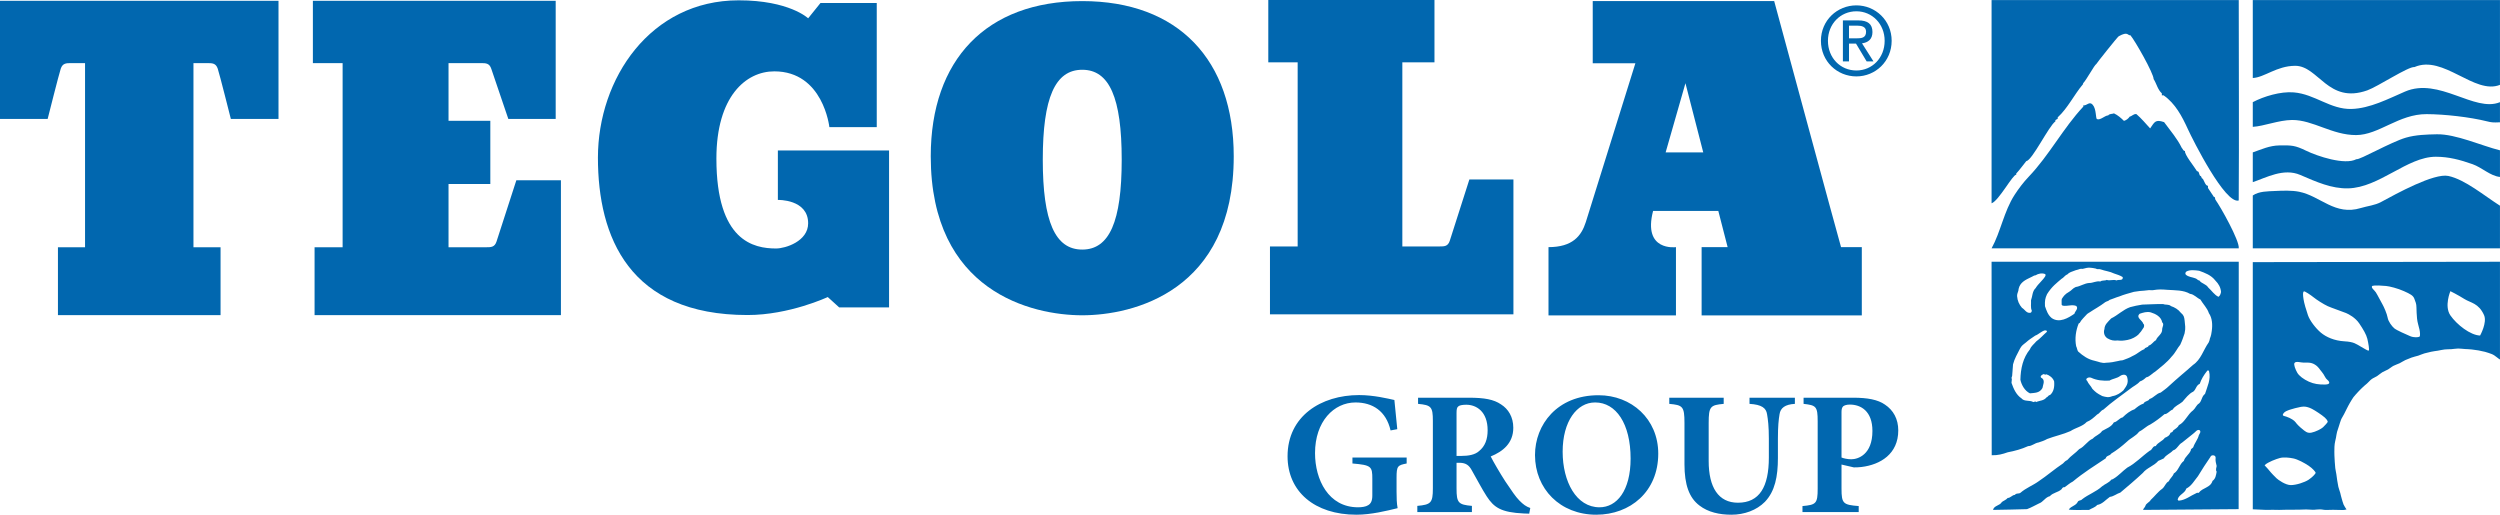 <?xml version="1.0" encoding="UTF-8"?> <svg xmlns="http://www.w3.org/2000/svg" width="170" height="35" viewBox="0 0 170 35" fill="none"> <g clip-path="url(#clip0_9_53)"> <path d="M125.223 28.001C125.223 27.822 125.261 27.702 125.334 27.63C125.409 27.57 125.555 27.511 125.789 27.511C126.538 27.511 127.325 27.953 127.325 29.305C127.325 30.919 126.342 31.23 125.886 31.23C125.63 31.23 125.372 31.171 125.223 31.111V28.001ZM122.643 27.044V27.463C123.491 27.558 123.602 27.63 123.602 28.647V33.228C123.602 34.245 123.491 34.329 122.568 34.412V34.819H126.392V34.412C125.334 34.329 125.223 34.245 125.223 33.228V31.589L126.059 31.782C126.195 31.782 126.392 31.782 126.575 31.756C127.865 31.601 129.082 30.871 129.082 29.269C129.082 28.492 128.75 27.893 128.174 27.511C127.694 27.176 126.993 27.044 126.022 27.044H122.643ZM122.052 27.044H118.967V27.463C119.804 27.511 120.099 27.75 120.16 28.168C120.222 28.527 120.282 28.981 120.282 29.831V31.111C120.282 33.109 119.644 34.185 118.181 34.185C116.853 34.185 116.19 33.144 116.19 31.35V28.755C116.19 27.63 116.313 27.546 117.211 27.463V27.044H113.511V27.463C114.42 27.546 114.544 27.63 114.544 28.755V31.565C114.544 32.965 114.864 33.85 115.563 34.376C116.154 34.833 116.928 35 117.738 35C118.61 35 119.447 34.699 120.013 34.125C120.7 33.407 120.898 32.402 120.898 31.134V29.831C120.898 28.981 120.947 28.539 121.009 28.168C121.069 27.75 121.376 27.498 122.052 27.463V27.044ZM108.473 27.367C109.885 27.367 110.881 28.802 110.881 31.182C110.881 33.383 109.934 34.496 108.767 34.496C107.193 34.496 106.26 32.761 106.26 30.716C106.26 28.647 107.231 27.367 108.46 27.367H108.473ZM108.693 26.876C105.879 26.876 104.38 28.886 104.38 30.943C104.38 33.24 106.087 35 108.545 35C110.856 35 112.761 33.431 112.761 30.847C112.761 28.479 110.929 26.876 108.706 26.876H108.693ZM99.045 31.003V28.085C99.045 27.833 99.07 27.713 99.156 27.642C99.23 27.57 99.401 27.522 99.708 27.522C100.397 27.522 101.159 27.989 101.159 29.257C101.159 29.867 100.988 30.345 100.57 30.68C100.299 30.919 99.881 31.003 99.365 31.003H99.045ZM104.059 34.544C103.777 34.448 103.58 34.305 103.31 34.029C103.065 33.778 102.806 33.396 102.363 32.737C102.007 32.187 101.54 31.386 101.368 31.039C102.191 30.704 102.904 30.142 102.904 29.09C102.904 28.348 102.561 27.809 102.069 27.498C101.576 27.163 100.95 27.044 99.881 27.044H96.428V27.463C97.325 27.546 97.435 27.666 97.435 28.623V33.216C97.435 34.197 97.3 34.316 96.378 34.4V34.819H100.09V34.4C99.168 34.316 99.045 34.197 99.045 33.216V31.469H99.278C99.672 31.482 99.894 31.625 100.09 31.996C100.447 32.618 100.779 33.264 101.098 33.754C101.589 34.508 102.069 34.845 103.617 34.917C103.764 34.917 103.912 34.929 103.987 34.929L104.059 34.544ZM95.653 31.111H91.966V31.517C93.256 31.625 93.318 31.721 93.318 32.559V33.694C93.318 34.053 93.22 34.245 93.036 34.353C92.876 34.46 92.593 34.496 92.347 34.496C90.332 34.496 89.422 32.618 89.422 30.812C89.422 28.659 90.701 27.367 92.175 27.367C93.33 27.367 94.252 27.941 94.559 29.269L95.015 29.185C94.916 28.24 94.855 27.618 94.818 27.2C94.375 27.104 93.416 26.865 92.42 26.865C89.827 26.865 87.554 28.3 87.554 31.027C87.554 33.42 89.385 35 92.237 35C93.232 35 94.301 34.735 95.039 34.555C94.977 34.245 94.966 33.862 94.966 33.431V32.487C94.966 31.685 95.039 31.637 95.653 31.517V31.111Z" fill="#0167AF"></path> <path d="M9.469 0.055H0V8.086H3.241C3.241 8.086 4.004 5.051 4.131 4.671C4.258 4.292 4.512 4.292 4.83 4.292C5.148 4.292 5.783 4.292 5.783 4.292V16.813H3.94V21.429H9.469H14.998V16.813H13.155V4.292C13.155 4.292 13.791 4.292 14.108 4.292C14.426 4.292 14.68 4.292 14.807 4.671C14.934 5.051 15.697 8.086 15.697 8.086H18.938V0.055H9.469Z" fill="#0167AF"></path> <path d="M35.111 12.26C35.111 12.26 33.888 16.054 33.761 16.433C33.635 16.813 33.382 16.813 33.067 16.813H30.5V12.513H33.342V8.213H30.5V4.292C30.5 4.292 32.394 4.292 32.711 4.292C33.026 4.292 33.279 4.292 33.405 4.671C33.532 5.051 34.565 8.086 34.565 8.086H37.787V0.055H28.374H21.276V4.292C22.091 4.292 23.298 4.292 23.298 4.292V16.813H21.391V21.429H38.143V12.26H35.111Z" fill="#0167AF"></path> <path d="M99.917 12.205C99.917 12.205 98.707 15.999 98.583 16.378C98.458 16.758 98.208 16.758 97.896 16.758H95.359V4.237C95.359 4.237 97.232 4.237 97.544 4.237V0H93.258H86.244V4.237C87.049 4.237 88.241 4.237 88.241 4.237V16.758H86.358V21.374H102.913V12.205H99.917Z" fill="#0167AF"></path> <path d="M59.619 8.643V0.206H55.791L54.954 1.245C54.954 1.245 53.682 0.022 50.229 0.022C44.233 0.022 40.659 5.341 40.659 10.722C40.659 16.102 42.779 21.422 50.835 21.422C53.682 21.422 56.287 20.199 56.287 20.199L57.063 20.902H60.456V10.233H52.895V13.595C52.895 13.595 54.954 13.534 54.954 15.185C54.954 16.408 53.41 16.897 52.774 16.897C51.259 16.897 48.715 16.408 48.715 10.783C48.715 6.564 50.714 4.852 52.652 4.852C55.984 4.852 56.397 8.643 56.397 8.643H59.619Z" fill="#0167AF"></path> <path d="M73.593 16.971C71.745 16.971 70.909 15.067 70.909 10.858C70.909 6.649 71.745 4.744 73.593 4.744C75.44 4.744 76.276 6.649 76.276 10.858C76.276 15.067 75.44 16.971 73.593 16.971ZM73.593 0.075C67.058 0.075 63.291 4.073 63.291 10.628C63.291 19.842 70.178 21.439 73.593 21.439C77.007 21.439 83.894 19.842 83.894 10.628C83.894 4.073 80.126 0.075 73.593 0.075Z" fill="#0167AF"></path> <path d="M113.263 10.364L114.61 5.658L115.821 10.364H113.263ZM125.191 16.805C124.95 15.983 120.644 0.071 120.644 0.071H108.306V4.302H111.206C111.206 4.302 108.136 14.152 107.836 15.1C107.535 16.047 106.933 16.805 105.298 16.805V21.445H113.965V16.805C113.965 16.805 111.688 17.12 112.41 14.342H116.845C117.062 15.161 117.268 15.984 117.479 16.805C116.926 16.805 115.71 16.805 115.71 16.805V21.445H126.603V16.805C126.132 16.805 125.661 16.805 125.191 16.805Z" fill="#0167AF"></path> <path d="M125.732 2.608V1.745H126.297C126.586 1.745 126.893 1.809 126.893 2.155C126.893 2.583 126.579 2.608 126.229 2.608H125.732ZM125.732 2.966H126.209L126.931 4.174H127.396L126.617 2.946C127.019 2.895 127.327 2.678 127.327 2.18C127.327 1.63 127.007 1.387 126.36 1.387H125.317V4.174H125.732V2.966ZM126.234 5.196C127.527 5.196 128.633 4.174 128.633 2.774C128.633 1.387 127.527 0.365 126.234 0.365C124.928 0.365 123.823 1.387 123.823 2.774C123.823 4.174 124.928 5.196 126.234 5.196ZM124.3 2.774C124.3 1.63 125.148 0.768 126.234 0.768C127.308 0.768 128.156 1.63 128.156 2.774C128.156 3.937 127.308 4.793 126.234 4.793C125.148 4.793 124.3 3.937 124.3 2.774Z" fill="#0167AF"></path> <path fill-rule="evenodd" clip-rule="evenodd" d="M152.233 13.633C151.318 13.911 149.119 9.532 148.768 8.765C148.377 7.907 147.916 7.034 147.125 6.484H147.006V6.348C146.719 6.092 146.648 5.691 146.447 5.377C146.441 4.981 145.185 2.769 144.869 2.398C144.666 2.429 144.722 2.104 144.072 2.466C143.988 2.513 142.559 4.312 142.547 4.356C142.422 4.413 141.876 5.441 141.649 5.666V5.718C141.049 6.422 140.602 7.369 139.92 7.982C139.989 8.154 139.719 8.083 139.767 8.254C139.308 8.581 138.202 10.896 137.783 10.961C137.555 11.238 137.353 11.535 137.105 11.796V11.88C136.874 11.851 135.919 13.655 135.427 13.825V0.006H152.235C152.235 4.548 152.263 9.092 152.233 13.633Z" fill="#0167AF"></path> <path fill-rule="evenodd" clip-rule="evenodd" d="M143.36 7.845C143.449 7.723 143.627 7.763 143.751 7.709C144.009 7.829 144.228 8.022 144.429 8.22C144.585 8.176 144.728 8.066 144.819 7.931C144.987 7.895 145.091 7.726 145.277 7.76C145.616 8.055 145.907 8.399 146.209 8.731C146.51 8.306 146.551 8.095 147.159 8.305C147.575 8.879 148.052 9.415 148.362 10.059C148.44 10.122 148.453 10.28 148.582 10.263C148.508 10.481 149.26 11.392 149.396 11.642C149.59 11.634 149.495 11.947 149.667 11.982L149.735 12.136C149.85 12.099 149.935 12.658 150.142 12.63V12.783L150.548 13.396C150.637 13.347 150.615 13.534 150.651 13.583C150.986 14.045 152.305 16.38 152.235 16.887H135.427C136.049 15.759 136.268 14.373 136.987 13.259C137.268 12.825 137.594 12.393 137.953 12.017C139.36 10.54 140.291 8.719 141.666 7.25V7.165C141.919 7.195 142.078 6.857 142.309 7.13C142.564 7.43 142.493 8.063 142.598 8.101C142.835 8.187 143.113 7.859 143.36 7.845Z" fill="#0167AF"></path> <path fill-rule="evenodd" clip-rule="evenodd" d="M169.998 5.77C168.265 6.466 166.151 3.703 164.184 4.56C163.773 4.509 161.686 5.892 160.98 6.143C158.298 7.097 157.661 4.465 156.064 4.475C154.809 4.482 153.983 5.268 153.189 5.304V0.006H169.998V5.77Z" fill="#0167AF"></path> <path fill-rule="evenodd" clip-rule="evenodd" d="M153.189 8.626V6.947C153.942 6.55 155.082 6.208 155.972 6.282C157.427 6.403 158.458 7.448 159.899 7.409C161.16 7.375 162.41 6.716 163.54 6.228C165.856 5.228 168.267 7.664 169.998 6.948V8.317C169.502 8.341 169.405 8.321 169.133 8.254C167.931 7.956 166.249 7.769 165.016 7.761C163.11 7.75 161.766 9.182 160.214 9.185C158.582 9.189 157.28 8.15 155.862 8.159C154.953 8.166 153.951 8.581 153.189 8.626Z" fill="#0167AF"></path> <path fill-rule="evenodd" clip-rule="evenodd" d="M153.189 12.387V10.363C153.786 10.157 154.32 9.897 155.013 9.888C155.833 9.877 156.054 9.879 156.81 10.246C157.581 10.621 159.451 11.247 160.234 10.825C160.457 10.889 162.563 9.663 163.607 9.359C164.271 9.167 165.014 9.145 165.705 9.131C166.992 9.106 168.766 9.919 169.998 10.222V12.034C169.33 11.959 168.775 11.392 168.134 11.165C167.285 10.865 166.513 10.659 165.635 10.659C163.688 10.659 161.789 12.766 159.665 12.809C158.545 12.831 157.525 12.374 156.42 11.897C155.287 11.408 154.105 12.079 153.189 12.387Z" fill="#0167AF"></path> <path fill-rule="evenodd" clip-rule="evenodd" d="M153.189 16.887V13.293C153.615 12.999 154.211 13.012 154.708 12.987C155.219 12.962 155.833 12.938 156.335 13.038C157.801 13.33 158.769 14.687 160.539 14.145C160.989 14.007 161.488 13.966 161.912 13.736C162.963 13.167 165.517 11.758 166.489 11.965C167.629 12.208 168.95 13.325 169.998 13.987V16.887H153.189Z" fill="#0167AF"></path> <path d="M150.856 20.183C150.584 20.064 150.381 19.745 150.162 19.553C150.003 19.298 149.714 19.298 149.555 19.07C149.442 19.07 149.38 18.941 149.274 18.923C149.065 18.841 148.819 18.841 148.634 18.677C148.572 18.604 148.616 18.503 148.686 18.457C148.924 18.33 149.274 18.375 149.539 18.411C149.942 18.558 150.355 18.704 150.645 19.078C150.864 19.298 151.005 19.544 151.031 19.855C151.005 19.982 150.961 20.119 150.856 20.183ZM150.733 32.071C150.689 32.309 150.663 32.555 150.451 32.701C150.311 33.176 149.776 33.149 149.512 33.514C149.46 33.514 149.389 33.496 149.354 33.532C148.96 33.705 148.616 34.007 148.169 34.044C148.125 34.052 148.089 33.998 148.081 33.961C148.169 33.624 148.563 33.559 148.669 33.222C149.021 33.048 149.213 32.683 149.46 32.382C149.731 31.935 150.013 31.496 150.311 31.067C150.355 30.912 150.663 30.921 150.663 31.122C150.635 31.331 150.689 31.505 150.733 31.688C150.715 31.806 150.645 31.961 150.733 32.071ZM143.924 19.07C143.704 18.978 143.476 19.115 143.256 19.033C143.125 19.106 142.941 19.042 142.826 19.142C142.527 19.088 142.326 19.252 142.054 19.243C141.728 19.27 141.465 19.471 141.149 19.517C140.943 19.607 140.876 19.739 140.71 19.836C140.412 20.004 140.324 20.136 140.201 20.329C140.175 20.466 140.201 20.585 140.192 20.722C140.209 20.759 140.245 20.768 140.271 20.786C140.596 20.84 140.885 20.686 141.184 20.804C141.36 20.987 141.097 21.16 141.061 21.334C140.639 21.626 140.043 21.982 139.524 21.635C139.252 21.416 139.165 21.123 139.059 20.822C139.041 20.466 139.066 20.287 139.198 20.004C139.529 19.474 139.867 19.234 140.184 18.96C140.324 18.896 140.421 18.713 140.57 18.667C140.722 18.504 140.876 18.482 141.149 18.375C141.385 18.328 141.448 18.248 141.615 18.284C141.799 18.238 142 18.174 142.195 18.211C142.308 18.229 142.334 18.218 142.527 18.266C142.615 18.339 142.755 18.275 142.852 18.32C143.152 18.43 143.476 18.457 143.748 18.594C143.95 18.667 144.162 18.722 144.345 18.841C144.389 19.124 144.056 18.987 143.924 19.07ZM139.398 26.866C139.293 26.856 139.257 27.003 139.162 27.021C138.986 27.258 138.696 27.231 138.459 27.34C138.406 27.258 138.335 27.34 138.265 27.34C138.028 27.195 137.651 27.323 137.467 27.094C137.089 26.838 136.922 26.428 136.782 26.035C136.791 25.958 136.791 25.891 136.807 25.77C136.746 25.697 136.817 25.633 136.826 25.56C136.843 25.295 136.869 25.04 136.887 24.775C136.983 24.392 137.185 24.054 137.361 23.706C137.476 23.506 137.516 23.482 137.762 23.289C137.958 23.106 138.187 22.967 138.397 22.821C138.626 22.739 138.81 22.529 139.047 22.465C139.108 22.465 139.231 22.474 139.178 22.574C138.941 22.775 138.756 23.003 138.467 23.213C138.31 23.405 138.125 23.524 138.037 23.752C137.563 24.337 137.405 25.049 137.387 25.825C137.467 26.19 137.686 26.582 138.037 26.747C138.354 26.71 138.696 26.738 138.889 26.382C138.915 26.181 139.074 25.916 138.88 25.733C138.836 25.706 138.758 25.679 138.767 25.606C138.783 25.514 138.88 25.496 138.941 25.442C139.02 25.432 139.082 25.514 139.152 25.451C139.372 25.523 139.591 25.688 139.68 25.926C139.715 26.29 139.661 26.646 139.398 26.866ZM137.266 19.644C137.363 19.205 137.718 19.034 138.109 18.849C138.214 18.813 138.302 18.721 138.416 18.721C138.601 18.603 138.865 18.548 139.074 18.639C139.11 18.666 139.083 18.721 139.093 18.758C138.917 19.068 138.601 19.288 138.425 19.588C138.188 19.807 138.214 20.146 138.109 20.42C138.126 20.657 138.064 20.922 138.161 21.114C138.161 21.177 138.135 21.251 138.074 21.268C137.801 21.323 137.688 21.041 137.494 20.931C137.301 20.703 137.188 20.467 137.161 20.128C137.152 19.945 137.266 19.817 137.266 19.644ZM141.881 25.753C141.961 25.661 142.1 25.644 142.205 25.689C142.575 25.863 142.996 25.908 143.444 25.881C143.673 25.743 143.944 25.734 144.164 25.57C144.313 25.461 144.603 25.406 144.656 25.68C144.761 26.1 144.56 26.289 144.385 26.552C144.192 26.717 143.961 26.888 143.637 26.939C143.377 27.049 143.216 27.004 142.952 26.931C142.587 26.742 142.522 26.684 142.285 26.447C142.18 26.237 142.013 26.109 141.926 25.899C141.872 25.863 141.855 25.799 141.881 25.753ZM152.227 34.622L152.235 17.799H135.427L135.436 30.957C135.858 30.966 136.165 30.884 136.524 30.756C137.007 30.665 137.473 30.537 137.913 30.336C138.176 30.336 138.36 30.126 138.615 30.09C138.817 30.026 139.018 29.962 139.203 29.853C139.73 29.651 140.283 29.542 140.792 29.314C141.152 29.076 141.6 29.012 141.898 28.693C142.163 28.593 142.391 28.382 142.61 28.181C142.777 28.118 142.856 27.908 143.032 27.853C143.594 27.342 144.243 26.903 144.841 26.447C145.06 26.264 145.332 26.155 145.517 25.936C145.674 25.89 145.815 25.78 145.939 25.661C146.184 25.616 146.35 25.379 146.57 25.26C146.957 24.94 147.346 24.657 147.674 24.246C147.931 23.985 148.054 23.68 148.256 23.443C148.405 23.123 148.449 22.962 148.551 22.67C148.638 22.261 148.58 22.16 148.555 21.799C148.522 21.547 148.507 21.444 148.29 21.261C148.125 21.042 147.87 20.895 147.625 20.814C147.483 20.676 147.265 20.749 147.097 20.676C146.476 20.671 146.149 20.704 145.674 20.713C145.262 20.787 145.219 20.787 144.85 20.886C144.375 21.051 144.014 21.434 143.559 21.653C143.332 21.897 143.111 22.073 143.102 22.375C143.022 22.612 143.093 22.867 143.304 23.005C143.552 23.152 143.753 23.179 143.99 23.152C144.268 23.181 144.4 23.166 144.683 23.114C144.977 23.06 145.262 22.889 145.402 22.758C145.543 22.612 145.642 22.48 145.78 22.256C145.806 22.164 145.817 22.057 145.745 22.018C145.683 21.772 145.209 21.599 145.5 21.334C145.728 21.261 145.99 21.169 146.254 21.242C146.562 21.334 146.965 21.534 147.028 21.918C147.185 22.046 147.028 22.238 147.028 22.393C147.044 22.722 146.693 22.867 146.606 23.132C146.413 23.233 146.316 23.452 146.113 23.498C146.061 23.662 145.876 23.589 145.815 23.744C145.5 23.863 145.417 24.026 144.998 24.217C144.803 24.332 144.62 24.393 144.454 24.456C144.282 24.538 144.268 24.48 144.041 24.547C143.778 24.611 143.506 24.657 143.216 24.666C142.917 24.721 142.734 24.597 142.417 24.529C141.996 24.438 141.653 24.21 141.311 23.899C141.241 23.79 141.242 23.663 141.179 23.543C141.074 23.014 141.161 22.466 141.346 22.009C141.364 21.973 141.389 21.982 141.416 21.964C141.539 21.726 141.759 21.544 141.942 21.334C141.969 21.343 142.04 21.254 142.075 21.254C142.453 20.999 142.777 20.84 143.154 20.549C143.251 20.484 143.365 20.484 143.453 20.393C143.727 20.306 143.813 20.247 144.107 20.16C144.472 20.014 144.678 19.97 145.104 19.845C145.481 19.781 145.583 19.781 145.788 19.766C146.08 19.722 146.198 19.722 146.378 19.735C146.796 19.664 146.987 19.678 147.396 19.709C147.923 19.745 148.476 19.718 148.924 19.982C149.196 20.01 149.38 20.256 149.626 20.366C149.811 20.686 150.091 20.941 150.205 21.297C150.434 21.626 150.461 22.091 150.399 22.512C150.35 22.805 150.372 22.716 150.32 22.895C150.24 23.069 150.284 23.091 150.189 23.288C149.819 23.808 149.67 24.456 149.117 24.821C148.854 25.05 148.598 25.287 148.318 25.515C148.046 25.753 147.765 25.99 147.483 26.255C147.308 26.428 147.115 26.547 146.93 26.694C146.632 26.757 146.456 27.049 146.166 27.132C146.079 27.314 145.859 27.241 145.763 27.442C145.526 27.515 145.324 27.679 145.139 27.835C144.841 27.935 144.569 28.154 144.34 28.382C144.111 28.428 143.971 28.693 143.743 28.72C143.567 29.04 143.224 29.14 142.944 29.305C142.785 29.551 142.496 29.615 142.311 29.825C141.934 29.989 141.75 30.373 141.389 30.537C141.126 30.821 140.819 30.994 140.572 31.286C140.459 31.331 140.371 31.414 140.283 31.515C139.721 31.889 139.185 32.355 138.624 32.729C138.22 33.021 137.771 33.176 137.385 33.514C137.271 33.596 137.096 33.514 137.017 33.651C136.823 33.66 136.717 33.861 136.524 33.861C136.42 33.989 136.252 34.044 136.13 34.135C135.98 34.399 135.603 34.363 135.524 34.673C135.603 34.683 137.837 34.622 137.837 34.622C138.154 34.503 138.342 34.381 138.65 34.235C138.931 34.144 139.089 33.806 139.387 33.742C139.616 33.487 139.941 33.496 140.187 33.267C140.23 33.194 140.283 33.103 140.398 33.13C140.581 33.003 140.757 32.838 140.95 32.747C141.661 32.154 142.435 31.669 143.189 31.168C143.242 30.957 143.461 31.012 143.559 30.848C143.936 30.619 144.287 30.345 144.63 30.035C144.893 29.779 145.244 29.651 145.455 29.359C145.719 29.232 145.946 28.985 146.219 28.866C146.554 28.666 146.877 28.428 147.185 28.163C147.404 28.163 147.537 27.917 147.739 27.853C147.897 27.597 148.177 27.515 148.405 27.323C148.616 27.086 148.844 26.766 149.143 26.63C149.337 26.474 149.337 26.2 149.582 26.1C149.687 25.79 149.863 25.497 150.083 25.223C150.109 25.168 150.197 25.178 150.215 25.241C150.355 25.808 150.091 26.291 149.942 26.785C149.706 26.958 149.741 27.241 149.539 27.433C149.354 27.533 149.293 27.762 149.135 27.898C148.748 28.181 148.582 28.702 148.159 28.912C148.089 29.086 147.914 29.158 147.782 29.268C147.765 29.359 147.668 29.405 147.589 29.432C147.545 29.615 147.361 29.715 147.211 29.77C147.044 30.008 146.746 30.071 146.588 30.336C146.378 30.309 146.359 30.601 146.184 30.647C145.648 31.03 145.209 31.515 144.656 31.797C144.331 32.035 144.068 32.345 143.734 32.545C143.681 32.574 143.637 32.61 143.576 32.61C143.4 32.838 143.146 32.902 142.935 33.076C142.54 33.441 142.013 33.614 141.583 33.952C141.504 34.052 141.354 34.007 141.293 34.116C141.161 34.399 140.845 34.399 140.678 34.646C140.748 34.692 141.679 34.683 142.057 34.673C142.241 34.555 142.452 34.518 142.61 34.336C142.961 34.281 143.181 33.989 143.47 33.788C143.734 33.76 143.936 33.569 144.182 33.496C144.691 33.066 145.2 32.638 145.709 32.163C146 31.797 146.456 31.697 146.763 31.34C146.887 31.286 147.019 31.231 147.141 31.168C147.299 30.921 147.572 30.848 147.765 30.629C148.037 30.556 148.133 30.227 148.379 30.099C148.616 29.916 148.889 29.697 149.143 29.487C149.274 29.405 149.407 29.158 149.582 29.259C149.687 29.368 149.564 29.497 149.52 29.597C149.45 29.889 149.232 30.126 149.143 30.41C149.099 30.491 148.968 30.501 148.976 30.619C148.871 30.902 148.582 31.049 148.502 31.34C148.186 31.578 148.151 31.998 147.817 32.199C147.755 32.4 147.554 32.537 147.475 32.729C147.255 32.838 147.22 33.085 147.028 33.24C146.746 33.432 146.509 33.76 146.254 33.989C146.158 34.171 145.93 34.217 145.885 34.409C145.85 34.509 145.737 34.591 145.728 34.673L152.227 34.622Z" fill="#0167AF"></path> <path d="M168.646 22.817C167.986 22.797 167.059 22.073 166.626 21.446C166.194 20.819 166.626 19.8 166.626 19.8C166.626 19.8 167.141 20.054 167.574 20.329C168.007 20.603 168.543 20.603 168.914 21.426C169.142 21.934 168.646 22.817 168.646 22.817ZM164.524 22.895C164.463 22.935 164.153 22.974 163.885 22.856C163.617 22.739 162.979 22.464 162.813 22.327C162.648 22.19 162.401 21.857 162.36 21.603C162.319 21.347 162.093 20.838 162.01 20.701C161.928 20.564 161.66 20.035 161.556 19.878C161.453 19.721 161.206 19.565 161.31 19.447C161.31 19.447 161.433 19.369 162.258 19.447C162.483 19.468 163.041 19.604 163.473 19.8C163.905 19.995 164.092 20.093 164.174 20.309C164.256 20.525 164.318 20.662 164.318 20.897C164.318 21.132 164.339 21.406 164.359 21.661C164.38 21.916 164.483 22.21 164.524 22.406C164.566 22.602 164.585 22.856 164.524 22.895ZM161.076 23.836C161.021 23.876 160.787 23.706 160.498 23.549C160.21 23.392 160.087 23.248 159.413 23.209C158.74 23.17 158.177 22.922 157.819 22.621C157.463 22.321 157.063 21.798 156.94 21.432C156.817 21.067 156.68 20.623 156.638 20.335C156.596 20.048 156.584 19.865 156.666 19.813C156.713 19.783 157.132 20.061 157.325 20.218C157.517 20.374 157.998 20.688 158.287 20.819C158.575 20.949 159.358 21.21 159.537 21.289C159.716 21.367 160.155 21.59 160.43 21.994C160.704 22.399 160.91 22.752 160.979 23.039C161.048 23.327 161.131 23.797 161.076 23.836ZM158.116 26.148C157.682 26.158 157.352 26.109 157.002 25.952C156.652 25.795 156.332 25.56 156.209 25.335C156.084 25.11 155.962 24.796 156.023 24.688C156.112 24.535 156.456 24.659 156.652 24.659C156.848 24.659 157.135 24.62 157.404 24.787C157.672 24.952 157.724 25.11 157.888 25.296C158.053 25.482 158.105 25.697 158.238 25.805C158.373 25.913 158.548 26.138 158.116 26.148ZM158.28 28.696C158.259 28.754 158.074 28.95 157.961 29.058C157.846 29.166 157.466 29.362 157.177 29.42C156.889 29.479 156.745 29.312 156.642 29.244C156.539 29.175 156.26 28.92 156.168 28.803C156.076 28.686 156.013 28.578 155.694 28.421C155.374 28.264 155.191 28.311 155.24 28.176C155.312 27.98 155.611 27.892 155.766 27.843C155.92 27.794 156.198 27.716 156.466 27.666C156.734 27.617 156.899 27.676 157.063 27.735C157.229 27.794 157.559 27.999 157.888 28.235C158.219 28.47 158.3 28.637 158.28 28.696ZM156.982 32.624C156.714 32.8 156.146 32.986 155.776 32.986C155.405 32.986 154.911 32.624 154.807 32.526C154.704 32.428 154.451 32.176 154.303 31.987C154.117 31.752 153.973 31.654 154.004 31.624C154.222 31.417 154.777 31.213 155.034 31.144C155.292 31.076 155.663 31.115 155.951 31.174C156.24 31.233 156.703 31.478 156.992 31.673C157.28 31.869 157.466 32.105 157.466 32.154C157.466 32.203 157.25 32.448 156.982 32.624ZM169.998 17.799L153.189 17.825V34.633C153.413 34.633 153.872 34.673 154.096 34.673C154.317 34.673 154.317 34.667 154.538 34.667C154.761 34.667 154.761 34.674 154.985 34.674C155.213 34.674 155.213 34.663 155.44 34.663C155.673 34.663 155.673 34.661 155.907 34.661C156.136 34.661 156.136 34.657 156.365 34.657C156.592 34.657 156.592 34.643 156.821 34.643C157.048 34.643 157.048 34.665 157.275 34.665C157.503 34.665 157.503 34.638 157.731 34.638C157.959 34.638 157.959 34.677 158.188 34.677C158.419 34.677 158.419 34.667 158.649 34.667C158.881 34.667 158.881 34.677 159.113 34.677C159.341 34.677 159.345 34.7 159.564 34.641C159.499 34.537 159.421 34.441 159.366 34.316C159.311 34.194 159.286 34.056 159.24 33.919C159.197 33.79 159.172 33.649 159.135 33.509C159.099 33.373 159.038 33.239 159.007 33.097C158.978 32.959 158.956 32.818 158.932 32.678C158.907 32.533 158.892 32.387 158.872 32.245C158.853 32.102 158.813 31.965 158.798 31.83C158.783 31.68 158.773 31.535 158.763 31.399C158.75 31.248 158.747 31.106 158.741 30.977C158.732 30.811 158.739 30.666 158.739 30.552C158.739 30.454 158.741 30.326 158.761 30.177C158.776 30.056 158.814 29.922 158.844 29.775C158.87 29.649 158.882 29.509 158.92 29.367C158.956 29.236 159.005 29.1 159.052 28.96C159.097 28.827 159.133 28.685 159.188 28.547C159.24 28.414 159.334 28.293 159.397 28.159C159.458 28.029 159.522 27.898 159.594 27.767C159.664 27.641 159.721 27.506 159.801 27.381C159.879 27.259 159.947 27.128 160.034 27.009C160.121 26.894 160.226 26.79 160.323 26.679C160.416 26.569 160.525 26.471 160.63 26.367C160.732 26.266 160.844 26.174 160.957 26.079C161.068 25.986 161.156 25.863 161.277 25.777C161.391 25.696 161.527 25.649 161.641 25.575C161.764 25.492 161.872 25.392 161.994 25.316C162.12 25.239 162.263 25.195 162.385 25.124C162.515 25.049 162.625 24.945 162.754 24.877C162.89 24.805 163.041 24.764 163.175 24.7C163.312 24.635 163.431 24.542 163.565 24.484C163.707 24.422 163.85 24.366 163.988 24.314C164.136 24.257 164.293 24.233 164.437 24.186C164.583 24.137 164.721 24.071 164.863 24.03C165.015 23.988 165.164 23.955 165.311 23.921C165.465 23.885 165.622 23.872 165.77 23.847C165.929 23.819 166.08 23.782 166.231 23.764C166.386 23.745 166.538 23.753 166.685 23.744C166.847 23.733 167.001 23.702 167.152 23.7C167.313 23.699 167.466 23.726 167.614 23.733C167.777 23.742 167.932 23.747 168.079 23.764C168.241 23.783 168.393 23.803 168.535 23.828C168.7 23.859 168.85 23.891 168.987 23.926C169.157 23.97 169.299 24.028 169.42 24.069C169.694 24.163 169.988 24.503 169.998 24.426V17.799Z" fill="#0167AF"></path> </g> <defs> <clipPath id="clip0_9_53"> <rect width="170" height="35" fill="white"></rect> </clipPath> </defs> </svg> 